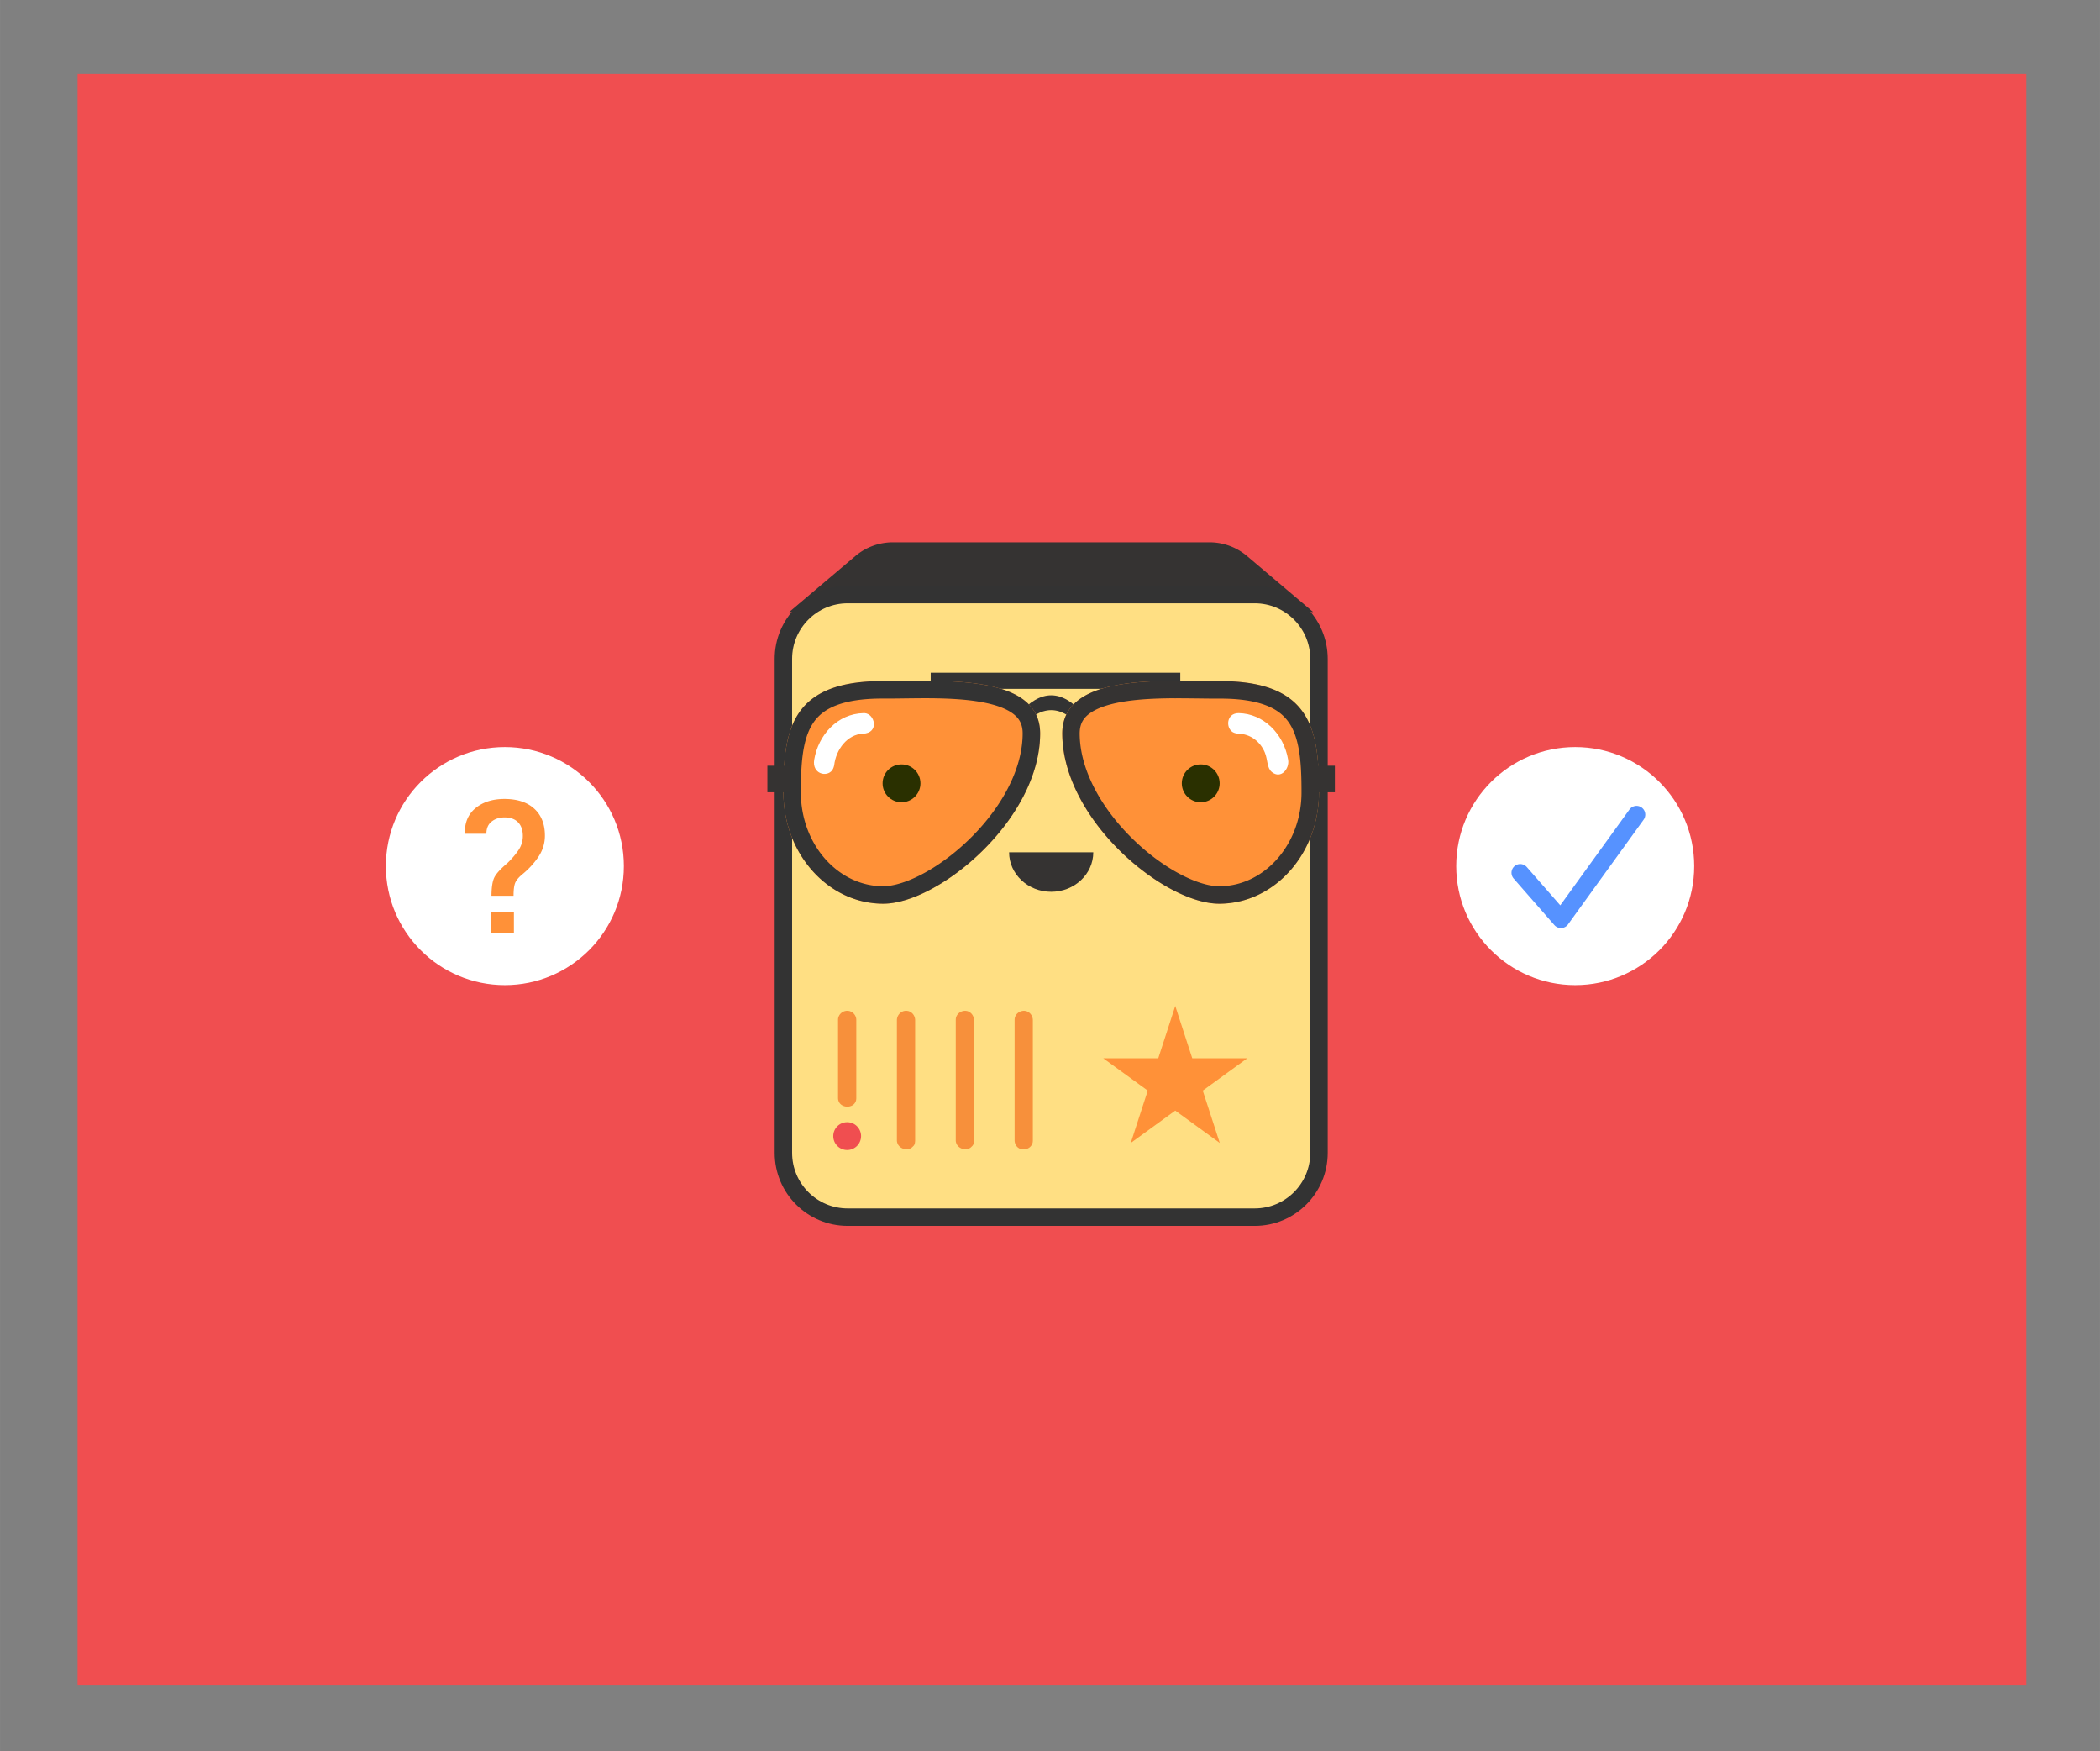 <svg xmlns:xlink="http://www.w3.org/1999/xlink" viewBox="0 0 361 301" xmlns="http://www.w3.org/2000/svg"
  xmlns:serif="http://www.serif.com/" fill-rule="evenodd" clip-rule="evenodd" stroke-linecap="round"
  stroke-linejoin="round" stroke-miterlimit="1.5" width="373" height="311">
  <rect x="0" y="0" width="361" height="301" fill="#808080" stroke="none"/>
  <path serif:id="20" fill="none" d="M.693.195h360v300h-360z"></path>
  <path fill="#F04E50" d="M13.332 12.688h335v277h-335z"></path>
  <path
    d="M225.741 105.187h-90.073l11.363-9.617a10.002 10.002 0 0 1 6.46-2.367h54.427c2.365 0 4.654.839 6.46 2.367l11.363 9.617z"
    fill="#353332"></path>
  <path
    d="M226.741 113.236c0-6.098-4.951-11.049-11.049-11.049h-69.975c-6.099 0-11.049 4.951-11.049 11.049v84.902c0 6.098 4.95 11.049 11.049 11.049h69.975c6.098 0 11.049-4.951 11.049-11.049v-84.902z"
    fill="#FFDF83" stroke="#333333" stroke-width="3px"></path>
  <path fill="#333333"
    d="M159.991 115.618h42.906v2.773h-42.906zm26.216 7.068c-3.686-4.274-7.361-4.216-11.027 0v2.774c3.666-4.516 7.341-4.578 11.027 0v-2.774z">
  </path>
  <path
    d="M151.827 117.059c9.471.046 27.039-1.497 26.977 9.059-.087 14.841-17.506 29.195-26.977 29.195-9.47 0-17.159-8.57-17.159-19.127 0-10.557 1.186-19.205 17.159-19.127z"
    fill="#FF9138"></path>
  <path
    d="M159.49 117.006l.557.003.559.007.28.004.281.005.282.006.281.007.282.008.281.008.282.01.282.011.281.011.281.013.281.014.281.015.28.017.28.017.279.019.279.02.278.022.277.023.276.025.275.026.275.027.273.029.272.031.271.032.269.034.268.036.267.038.265.039.264.041.261.043.261.045.258.047.256.049.255.051.252.053.25.056.248.057.246.06.244.061.241.064.239.067.118.034.118.035.117.035.116.036.116.036.115.037.114.038.114.038.113.039.112.04.111.04.111.041.11.042.109.042.109.043.107.043.107.044.106.045.106.046.104.046.104.047.102.047.102.049.102.049.1.049.099.051.099.051.097.052.097.052.096.054.095.054.094.054.093.056.092.056.091.057.09.058.09.059.088.059.087.06.086.061.086.061.084.063.083.063.082.064.081.065.081.066.079.066.077.067.077.069.076.068.075.07.073.071.073.071.071.073.07.073.069.074.068.075.067.075.066.077.064.077.063.079.062.079.061.08.06.081.058.082.057.083.056.084.054.085.054.085.052.087.051.087.049.089.048.089.047.09.046.091.044.093.043.093.041.094.04.095.039.096.038.097.036.098.034.099.034.1.032.101.03.102.029.103.028.104.026.105.024.107.023.107.022.108.02.109.019.11.017.112.016.112.014.113.013.115.011.115.01.117.008.118.006.118.005.12.003.121.002.122v.123l-.002.174-.003.174-.005.174-.007.174-.008.173-.009.174-.012.173-.012.174-.014.173-.016.174-.017.173-.019.173-.02.173-.022.173-.023.172-.024.173-.026.172-.028.173-.029.172-.03.172-.031.172-.034.172-.034.172-.036.171-.037.171-.038.172-.04.171-.042.17-.042.171-.044.17-.045.171-.047.17-.048.17-.049.169-.05.17-.052.169-.053.169-.054.169-.055.168-.057.168-.058.168-.059.168-.06.168-.062.167-.062.167-.064.167-.065.166-.066.167-.068.165-.068.166-.07.165-.071.165-.072.165-.073.165-.074.164-.075.164-.076.163-.077.163-.079.163-.079.163-.081.162-.081.161-.083.162-.083.161-.085.161-.085.16-.087.16-.087.16-.089.159-.089.159-.091.158-.091.158-.092.158-.094.157-.094.157-.095.156-.096.156-.097.156-.097.155-.099.155-.099.154-.101.154-.101.153-.102.153-.103.153-.103.152-.105.151-.105.151-.106.151-.107.15-.108.149-.108.149-.109.149-.11.148-.111.148-.111.147-.112.146-.113.146-.113.146-.114.144-.115.145-.116.144-.116.143-.117.143-.117.142-.118.142-.119.141-.119.14-.12.14-.121.139-.121.139-.122.138-.122.138-.123.137-.123.136-.124.136-.125.135-.125.134-.126.134-.126.133-.126.133-.127.131-.128.132-.128.13-.128.13-.129.129-.13.129-.13.128-.13.127-.131.127-.131.126-.131.125-.132.124-.132.124-.133.123-.133.123-.134.121-.133.121-.134.12-.135.12-.134.118-.135.118-.136.118-.135.116-.136.116-.137.115-.136.114-.137.113-.137.113-.137.112-.137.111-.138.11-.138.109-.138.109-.138.108-.139.107-.138.106-.139.106-.139.104-.139.104-.139.103-.14.102-.139.101-.14.1-.14.1-.14.098-.139.098-.14.097-.14.096-.141.095-.14.094-.14.094-.14.092-.14.092-.141.09-.14.09-.14.089-.14.088-.141.087-.14.086-.14.085-.14.084-.14.083-.14.082-.14.082-.14.08-.14.079-.139.079-.14.077-.139.077-.139.075-.139.074-.139.074-.139.072-.139.072-.138.07-.139.07-.138.068-.138.067-.137.067-.138.065-.137.064-.137.063-.137.063-.136.061-.136.06-.136.059-.136.058-.135.056-.135.056-.135.055-.134.053-.134.053-.134.051-.134.051-.133.049-.132.048-.133.047-.132.045-.131.045-.131.044-.131.042-.13.041-.13.04-.129.039-.129.038-.129.037-.128.035-.128.034-.127.033-.126.032-.126.031-.126.03-.125.028-.125.027-.124.026-.123.025-.123.023-.122.022-.122.021-.121.02-.121.019-.12.017-.119.016-.119.015-.118.013-.117.013-.117.011-.116.009-.116.009-.115.007-.114.006-.113.004-.113.004-.112.001-.112.001h-.111l-.11-.001-.111-.002-.11-.003-.111-.004-.11-.004-.109-.005-.11-.006-.11-.006-.109-.008-.109-.008-.109-.009-.109-.009-.109-.011-.108-.011-.108-.012-.108-.012-.108-.014-.108-.014-.107-.015-.107-.015-.107-.017-.107-.017-.106-.017-.107-.019-.106-.019-.106-.02-.106-.021-.21-.043-.21-.047-.209-.049-.208-.052-.207-.055-.206-.057-.205-.061-.204-.063-.203-.066-.202-.068-.201-.072-.2-.074-.199-.076-.197-.079-.197-.082-.195-.084-.194-.087-.193-.09-.192-.092-.191-.095-.189-.097-.188-.099-.187-.102-.186-.105-.184-.107-.183-.109-.182-.111-.18-.115-.179-.116-.178-.119-.176-.121-.175-.123-.173-.126-.172-.127-.17-.13-.169-.133-.168-.134-.166-.137-.164-.139-.163-.141-.161-.143-.16-.145-.158-.147-.157-.149-.155-.152-.153-.153-.151-.156-.15-.157-.149-.159-.146-.162-.145-.163-.143-.165-.141-.167-.139-.169-.138-.171-.136-.173-.134-.174-.132-.176-.13-.178-.128-.18-.127-.182-.124-.183-.123-.185-.121-.187-.118-.188-.117-.19-.115-.192-.112-.193-.111-.195-.109-.196-.106-.198-.104-.199-.103-.201-.1-.203-.098-.204-.096-.205-.094-.207-.091-.209-.089-.209-.088-.212-.084-.212-.083-.214-.08-.215-.078-.216-.076-.218-.073-.219-.071-.221-.069-.221-.066-.223-.064-.224-.062-.225-.059-.226-.057-.228-.054-.228-.051-.23-.05-.231-.046-.231-.044-.233-.042-.234-.039-.235-.037-.236-.033-.237-.032-.238-.028-.238-.026-.24-.024-.241-.02-.241-.018-.242-.015-.243-.013-.244-.01-.245-.007-.246-.004-.246-.001-.247.001-.493.003-.491.005-.487.008-.484.005-.241.006-.24.007-.239.007-.238.009-.237.009-.236.01-.236.012-.234.012-.233.014-.232.015-.232.015-.23.017-.229.019-.227.019-.227.021-.226.023-.224.023-.224.026-.222.026-.22.028-.22.03-.218.032-.217.033-.216.034-.214.037-.214.038-.211.04-.211.041-.208.044-.208.046-.206.047-.205.05-.203.051-.201.054-.2.056-.199.057-.197.06-.195.063-.194.064-.193.067-.19.069-.189.072-.187.074-.186.076-.184.039-.091.04-.091.041-.09.041-.09.041-.09.043-.089.043-.088.043-.089.045-.087.045-.088.045-.086.047-.087.047-.086.047-.085.049-.085.049-.084.05-.084.05-.084.051-.083.052-.083.053-.082.053-.081.054-.082.055-.08.056-.08.056-.08.057-.079.058-.079.059-.078.059-.078.06-.077.061-.076.062-.077.062-.075.064-.075.064-.075.065-.074.065-.073.067-.073.067-.073.068-.072.069-.071.07-.071.07-.07.072-.07.072-.07.073-.068.074-.068.075-.068.076-.067.076-.067.078-.066.078-.065.079-.065.08-.064.081-.064.082-.063.083-.062.084-.062.084-.062.086-.061.086-.06.087-.06.089-.059.089-.058.09-.058.091-.057.092-.057.093-.056.094-.056.095-.054.096-.055.097-.053.098-.054.099-.052.099-.052.101-.051.102-.051.103-.05.104-.049.105-.049.105-.048.107-.047.108-.047.109-.046.11-.046.111-.045.112-.044.113-.044.115-.043.115-.042.116-.041.118-.041.118-.041.12-.039.12-.039.122-.039.123-.038.124-.037.125-.036.126-.035.127-.035.128-.035.13-.033.131-.033.131-.032.133-.032.134-.031.135-.03.137-.029.137-.029.139-.028.14-.028.141-.026.142-.026.143-.025.145-.025.146-.024.147-.023.148-.022.149-.022.151-.02.152-.021.153-.019.154-.019.155-.018.157-.017.158-.016.159-.016.161-.015.161-.014.163-.013.165-.013.165-.012.167-.011.168-.011.169-.009.171-.009.172-.008.173-.008.175-.006.176-.006.177-.005.178-.004.18-.004.181-.002.183-.002.184-.001.185-.001.186.001.45.001.461-.001.472-.003.482-.004.491-.005.5-.006 1.025-.013 1.054-.012.536-.005.541-.004.546-.002.551-.001.554.002zm-1.096 2.999l-.537.002-.535.004-.529.005-1.049.012-1.024.013-.504.006-.496.005-.488.004-.482.003-.474.001-.457-.001-.178-.001-.174.001-.173.001-.166.001-.169.003-.166.003-.164.004-.165.005-.161.005-.162.006-.158.007-.156.007-.158.008-.153.009-.155.01-.152.01-.15.01-.147.012-.146.012-.147.013-.146.014-.141.013-.143.015-.141.016-.139.016-.136.016-.135.017-.138.019-.131.018-.13.019-.134.02-.129.02-.126.02-.127.022-.125.022-.121.022-.123.023-.121.024-.12.024-.119.025-.116.025-.116.026-.115.027-.112.026-.112.027-.11.028-.109.029-.108.028-.105.029-.106.03-.104.03-.101.03-.101.032-.103.032-.099.032-.095.032-.097.032-.095.034-.095.034-.092.033-.091.035-.093.036-.088.034-.087.035-.086.036-.088.037-.087.038-.078.035-.084.038-.084.039-.08.038-.077.037-.075.038-.082.041-.075.039-.073.039-.076.041-.074.042-.074.041-.066.038-.071.043-.07.042-.069.042-.068.043-.065.041-.065.043-.064.043-.064.044-.066.046-.061.043-.059.043-.062.046-.061.046-.056.043-.059.047-.059.047-.056.045-.054.046-.056.048-.053.045-.054.049-.056.05-.051.047-.052.049-.051.049-.051.049-.05.05-.049.05-.046.048-.05.052-.049.053-.044.049-.05.056-.045.051-.042.05-.048.056-.043.052-.043.053-.046.057-.041.053-.043.057-.042.055-.039.054-.044.06-.038.055-.04.057-.041.06-.039.059-.038.058-.038.059-.038.06-.038.062-.038.062-.034.058-.035.062-.037.065-.037.065-.034.063-.034.063-.033.063-.035.067-.034.068-.032.064-.033.069-.033.069-.032.067-.03.066-.03.069-.032.072-.028.065-.062.15-.058.145-.056.146-.055.15-.053.152-.052.156-.05.155-.049.159-.048.163-.046.164-.044.166-.044.17-.041.17-.04.172-.039.176-.038.179-.036.181-.034.18-.033.185-.032.186-.031.189-.029.192-.028.191-.026.195-.026.197-.024.199-.023.202-.021.2-.02.205-.02.21-.018.207-.016.209-.016.211-.015.215-.014.216-.012.216-.012.218-.011.221-.01.223-.008.223-.009.225-.007.227-.006.229-.006.227-.004.229-.008.471-.006.471-.003.476v.476l.001.219.003.211.007.212.008.212.011.208.013.209.015.209.018.209.02.207.022.204.025.205.027.205.029.203.031.201.033.201.036.201.038.201.04.197.042.198.045.198.045.193.049.195.051.194.053.193.054.191.056.188.059.192.061.188.062.185.064.185.067.186.069.184.07.181.073.182.073.179.076.177.078.177.08.178.081.174.083.173.086.172.087.171.088.169.09.167.092.167.094.166.095.163.097.162.099.16.1.158.102.159.104.158.104.152.107.154.109.152.109.149.111.149.113.147.114.145.115.142.118.143.119.141.118.137.122.137.123.135.123.132.126.132.127.131.127.127.129.126.13.124.132.123.133.121.135.119.134.117.135.114.139.114.139.112.14.109.14.108.142.105.144.104.142.101.146.099.147.099.146.095.148.094.149.091.149.089.152.088.153.086.153.084.153.081.153.078.156.077.158.076.156.073.158.07.157.069.16.066.162.065.162.062.161.06.163.058.162.055.164.053.166.051.166.049.166.047.166.043.169.043.169.04.169.037.175.036.078.015.088.017.086.015.086.015.084.015.087.013.087.014.084.012.088.012.088.012.084.01.086.01.092.01.086.009.085.008.089.008.091.007.085.007.087.005.09.006.091.005.087.004.088.003.091.003.088.002.088.002.092.001h.163l.079-.002.08-.002.078-.003.083-.005.083-.005.082-.006.085-.007.084-.008.088-.009.092-.01.09-.012.088-.011.092-.014.093-.014.094-.015.095-.017.095-.017.1-.019.098-.02.098-.02.1-.022.1-.022.103-.025.102-.024.103-.026.106-.028.104-.028.108-.03.107-.03.107-.032.107-.032.11-.034.111-.035.109-.035.112-.038.113-.038.113-.039.115-.041.114-.041.115-.043.116-.043.113-.044.116-.045.119-.048.118-.048.119-.049.117-.049.119-.05.122-.054.119-.052.12-.054.124-.056.12-.055.12-.057.122-.057.124-.061.125-.06.124-.062.122-.061.124-.063.127-.066.124-.064.125-.067.126-.067.124-.067.127-.069.127-.071.127-.072.125-.071.128-.073.129-.075.125-.073.127-.076.13-.078.128-.078.128-.078.126-.078.129-.081.13-.082.128-.082.128-.083.13-.085.13-.085.127-.085.128-.086.129-.088.13-.089.13-.09.128-.089.129-.091.13-.092.127-.092.129-.094.129-.094.129-.095.129-.096.127-.096.13-.099.128-.098.128-.098.128-.101.13-.102.127-.1.125-.101.128-.103.129-.105.126-.104.126-.105.127-.106.128-.108.126-.106.125-.108.125-.108.126-.111.126-.111.123-.109.126-.113.124-.112.123-.112.125-.115.122-.113.123-.115.123-.117.122-.116.122-.117.121-.118.121-.118.121-.119.122-.12.119-.119.118-.12.119-.121.119-.123.119-.123.117-.123.116-.122.116-.124.117-.126.116-.126.114-.125.114-.126.115-.127.114-.128.111-.127.113-.129.112-.129.112-.131.11-.129.109-.13.109-.131.109-.132.109-.132.107-.132.106-.133.106-.133.105-.134.105-.134.105-.136.103-.135.103-.135.101-.135.102-.138.099-.135.099-.136.101-.14.098-.137.097-.139.097-.138.095-.139.096-.14.094-.14.093-.139.092-.139.093-.143.091-.14.089-.141.09-.142.088-.142.088-.143.087-.143.085-.142.085-.143.084-.143.083-.144.082-.144.081-.144.08-.144.079-.145.079-.145.078-.145.075-.144.076-.147.075-.147.073-.144.073-.147.071-.145.07-.146.07-.147.069-.148.067-.146.066-.147.065-.146.065-.148.063-.149.062-.147.061-.146.06-.148.059-.149.058-.147.056-.147.056-.149.055-.15.053-.148.052-.147.051-.148.05-.148.049-.151.047-.146.047-.149.046-.149.043-.147.044-.151.042-.148.04-.147.039-.15.039-.15.037-.147.036-.148.034-.148.033-.148.033-.151.031-.148.03-.148.029-.149.026-.146.027-.149.025-.149.023-.146.022-.149.021-.149.02-.147.018-.147.018-.149.016-.147.014-.147.014-.15.012-.145.01-.147.01-.15.008-.145.007-.147.006-.148.004-.145.002-.145.002-.146v-.088l-.001-.081-.003-.083-.003-.078-.004-.075-.005-.081-.006-.072-.007-.071-.008-.076-.009-.071-.01-.069-.01-.067-.011-.063-.013-.068-.013-.066-.012-.059-.015-.064-.016-.062-.015-.057-.016-.056-.017-.059-.018-.058-.019-.056-.019-.054-.019-.051-.02-.053-.023-.055-.021-.051-.022-.05-.023-.05-.023-.048-.026-.051-.025-.049-.026-.048-.025-.045-.03-.051-.026-.044-.027-.043-.032-.05-.03-.045-.029-.041-.032-.046-.036-.048-.032-.043-.033-.042-.038-.046-.036-.044-.035-.041-.04-.045-.04-.045-.037-.04-.043-.044-.043-.043-.043-.044-.045-.042-.044-.041-.046-.042-.049-.044-.049-.042-.049-.041-.052-.043-.051-.041-.052-.04-.055-.042-.058-.043-.057-.041-.055-.039-.059-.04-.063-.043-.061-.04-.063-.04-.065-.041-.063-.039-.067-.04-.066-.038-.069-.039-.072-.04-.07-.038-.072-.038-.073-.038-.076-.039-.076-.038-.078-.037-.075-.036-.078-.036-.085-.038-.081-.036-.078-.034-.085-.036-.088-.036-.084-.034-.087-.034-.091-.035-.086-.033-.09-.033-.095-.034-.09-.032-.091-.032-.097-.033-.093-.03-.095-.031-.101-.032-.095-.029-.098-.03-.105-.031-.094-.027-.208-.058-.209-.055-.211-.054-.215-.052-.217-.05-.222-.049-.225-.047-.225-.046-.23-.043-.234-.043-.236-.041-.236-.039-.241-.037-.243-.036-.245-.035-.246-.033-.248-.031-.253-.03-.252-.029-.255-.027-.256-.026-.258-.024-.261-.023-.26-.022-.261-.02-.265-.019-.265-.018-.265-.017-.267-.015-.269-.015-.267-.013-.27-.012-.269-.012-.27-.01-.273-.009-.272-.009-.269-.007-.273-.007-.272-.005-.273-.005-.271-.005-.546-.006-.544-.003-.541-.002-.54.001z"
    fill="#333333"></path>
  <path
    d="M209.582 117.059c-9.471.046-27.039-1.497-26.977 9.059.087 14.841 17.506 29.195 26.977 29.195 9.47 0 17.159-8.57 17.159-19.127 0-10.557-1.186-19.205-17.159-19.127z"
    fill="#FF9138"></path>
  <path
    d="M203.024 117.005l.546.002.541.004.536.005 1.054.012 1.025.013.5.006.491.005.482.004.472.003.461.001.45-.001.186-.001.185.001.184.001.183.002.181.002.18.004.178.004.177.005.176.006.175.006.173.008.172.008.171.009.169.009.168.011.167.011.165.012.165.013.162.013.162.014.161.015.159.016.158.016.157.017.155.018.154.019.153.019.152.021.151.02.149.022.148.022.147.023.146.024.145.025.143.025.142.026.141.026.14.028.139.028.137.029.136.029.136.03.134.031.133.032.131.032.131.033.13.033.128.035.127.035.126.035.125.036.124.037.123.038.122.039.12.039.12.039.118.041.118.041.116.041.115.042.115.043.113.044.112.044.111.045.11.046.109.046.108.047.107.047.105.048.105.049.104.049.103.05.102.051.101.051.099.052.099.052.098.054.097.053.096.055.095.054.094.056.093.056.092.057.091.057.09.058.089.058.089.059.087.06.086.06.086.061.084.062.084.062.083.062.082.063.081.064.08.064.079.065.078.065.078.066.076.067.076.067.075.068.074.068.073.068.072.07.072.07.07.07.07.071.069.071.068.072.067.073.067.073.065.073.065.074.064.075.064.075.062.075.062.077.061.076.06.077.059.078.059.078.058.079.057.079.056.08.056.08.055.08.054.082.053.081.053.082.052.083.051.083.05.084.05.084.049.084.049.085.047.085.047.086.047.087.045.086.045.088.045.087.043.089.043.088.043.089.041.09.041.09.041.09.04.091.039.091.076.184.074.186.072.187.069.189.067.19.064.193.063.194.06.195.057.197.056.199.054.2.051.201.05.203.047.205.046.206.044.208.041.208.04.211.038.211.037.214.034.214.033.216.032.217.029.218.029.22.026.22.026.222.023.224.023.224.021.226.019.227.018.227.018.229.015.23.015.232.014.232.012.233.012.234.01.236.009.236.009.237.007.238.007.239.006.24.005.241.008.484.005.487.003.491.001.493-.001.247-.004.246-.007.246-.01.245-.013.244-.015.243-.018.242-.02.241-.024.241-.026.24-.028.238-.032.238-.033.237-.037.236-.039.235-.042.234-.044.233-.046.231-.05.231-.051.23-.054.228-.057.228-.059.226-.062.225-.064.224-.066.223-.069.221-.071.221-.073.219-.076.218-.078.216-.08.215-.083.214-.085.212-.087.212-.089.209-.091.209-.094.207-.096.205-.098.204-.1.203-.103.201-.104.199-.106.198-.109.196-.111.195-.112.193-.115.192-.117.19-.118.188-.121.187-.123.185-.124.183-.127.182-.128.18-.13.178-.132.176-.134.174-.136.173-.138.171-.139.169-.141.167-.143.165-.145.163-.146.162-.149.159-.15.157-.151.156-.153.153-.155.152-.157.149-.158.147-.16.145-.161.143-.163.141-.164.139-.166.137-.168.134-.169.133-.17.13-.172.127-.173.126-.175.123-.176.121-.178.119-.179.116-.18.115-.182.111-.183.109-.184.107-.186.105-.187.102-.188.099-.189.097-.191.095-.192.092-.193.09-.194.087-.195.084-.197.082-.197.079-.199.076-.2.074-.201.072-.202.068-.203.066-.204.063-.205.061-.206.057-.207.055-.208.052-.209.049-.21.047-.21.043-.106.021-.106.02-.106.019-.107.019-.106.017-.107.017-.107.017-.107.015-.108.015-.107.014-.108.014-.108.012-.108.012-.109.011-.108.011-.109.009-.109.009-.109.008-.109.008-.11.006-.11.006-.109.005-.111.004-.11.004-.11.003-.111.002-.11.001h-.111l-.112-.001-.112-.001-.113-.004-.113-.004-.114-.006-.115-.007-.116-.009-.116-.009-.117-.011-.117-.013-.118-.013-.119-.015-.119-.016-.12-.017-.121-.019-.121-.02-.122-.021-.122-.022-.123-.023-.124-.025-.124-.026-.124-.027-.125-.028-.126-.03-.126-.031-.126-.032-.128-.033-.127-.034-.128-.035-.129-.037-.129-.038-.129-.039-.13-.04-.13-.041-.131-.042-.131-.044-.132-.045-.131-.045-.133-.047-.132-.048-.133-.049-.134-.051-.134-.051-.134-.053-.134-.053-.135-.055-.135-.056-.135-.056-.136-.058-.136-.059-.136-.06-.136-.061-.137-.063-.137-.063-.137-.064-.138-.065-.137-.067-.138-.067-.138-.068-.139-.07-.138-.07-.139-.072-.139-.072-.139-.074-.139-.074-.139-.075-.139-.077-.14-.077-.139-.079-.14-.079-.14-.08-.14-.082-.14-.082-.14-.083-.14-.084-.14-.085-.14-.086-.141-.087-.14-.088-.14-.089-.14-.09-.141-.09-.14-.092-.14-.092-.14-.094-.14-.094-.141-.095-.14-.096-.14-.097-.14-.098-.139-.098-.14-.1-.14-.1-.139-.101-.14-.102-.139-.103-.139-.104-.139-.104-.139-.106-.138-.106-.139-.107-.138-.108-.138-.109-.138-.109-.138-.11-.137-.111-.137-.112-.137-.113-.137-.113-.136-.114-.137-.115-.136-.116-.135-.116-.136-.118-.135-.118-.134-.118-.135-.12-.134-.12-.134-.121-.133-.121-.133-.123-.133-.123-.132-.124-.132-.124-.131-.125-.131-.126-.131-.127-.13-.127-.13-.128-.13-.129-.129-.129-.128-.13-.128-.13-.128-.132-.127-.131-.126-.133-.126-.133-.126-.134-.125-.134-.125-.135-.124-.136-.123-.136-.123-.137-.122-.138-.122-.138-.121-.139-.121-.139-.12-.14-.119-.14-.119-.141-.118-.142-.117-.142-.117-.143-.116-.143-.116-.144-.115-.145-.114-.144-.113-.146-.113-.146-.112-.146-.111-.147-.111-.148-.11-.148-.109-.149-.108-.149-.108-.149-.107-.15-.106-.151-.105-.151-.105-.151-.103-.152-.103-.153-.102-.153-.101-.153-.101-.154-.099-.154-.099-.155-.097-.155-.097-.156-.096-.156-.095-.156-.094-.157-.094-.157-.092-.158-.091-.158-.091-.158-.089-.159-.089-.159-.087-.16-.087-.16-.085-.16-.085-.161-.083-.161-.083-.162-.081-.161-.081-.162-.079-.163-.079-.163-.077-.163-.076-.163-.075-.164-.075-.164-.072-.165-.072-.165-.071-.165-.07-.165-.068-.166-.068-.165-.066-.167-.065-.166-.064-.167-.062-.167-.062-.167-.06-.168-.059-.168-.058-.168-.057-.168-.055-.168-.054-.169-.053-.169-.052-.169-.05-.17-.049-.169-.048-.17-.047-.17-.045-.171-.044-.17-.042-.171-.042-.17-.04-.171-.038-.172-.037-.171-.036-.171-.035-.172-.033-.172-.031-.172-.03-.172-.029-.172-.028-.173-.026-.172-.024-.173-.023-.172-.022-.173-.02-.173-.019-.173-.017-.173-.016-.174-.014-.173-.012-.174-.012-.173-.009-.174-.008-.173-.007-.174-.005-.174-.003-.174-.002-.174v-.123l.002-.122.003-.121.005-.12.006-.118.008-.118.01-.117.011-.115.013-.115.014-.113.016-.112.017-.112.019-.11.02-.109.021-.108.024-.107.024-.107.026-.105.028-.104.029-.103.03-.102.032-.101.034-.1.034-.099.036-.098.038-.097.038-.096.041-.095.041-.094.043-.093.044-.093.046-.091.047-.09.048-.089.049-.089.051-.087.052-.087.054-.085.054-.085.056-.084.057-.083.058-.082.06-.081.061-.08.062-.079.063-.079.064-.077.066-.077.067-.075.068-.075.069-.074.07-.073.071-.073.073-.071.073-.071.075-.07.076-.068.076-.069.078-.067.079-.066.081-.066.081-.065.082-.064.083-.063.084-.063.086-.061.086-.061.087-.06.088-.059.09-.059.09-.058.091-.057.092-.056.093-.056.094-.054.095-.054.096-.054.097-.052.097-.052.099-.051.099-.051.1-.049.101-.049.102-.049.103-.047.104-.047.104-.046.106-.046.106-.045.107-.044.107-.043.109-.043.109-.042.11-.042.111-.041.111-.04.112-.04.113-.039.114-.038.114-.038.115-.037.116-.036.116-.036.117-.035.118-.035.118-.034.239-.067.241-.064.244-.061.245-.06.249-.057.25-.056.252-.053.255-.051.256-.049.258-.047.261-.045.261-.043.264-.041.265-.039.267-.038.268-.036.269-.034.271-.032.272-.031.273-.029.275-.027.275-.026.276-.025.277-.023.278-.022.279-.02.279-.019.28-.017.28-.017.281-.015.281-.014.281-.013.281-.011.282-.011.282-.01.281-.008.282-.008.281-.007.282-.006.28-.005.281-.004.559-.007.557-.003.554-.002.551.001zm-1.09 3.001l-.544.003-.547.006-.27.005-.272.005-.273.005-.273.007-.27.007-.271.009-.273.009-.27.01-.269.012-.27.012-.268.013-.268.015-.267.015-.265.017-.265.018-.265.019-.261.02-.26.022-.261.023-.258.024-.256.026-.254.027-.253.029-.253.03-.248.031-.246.033-.245.035-.243.036-.241.037-.236.039-.235.041-.235.043-.23.043-.225.046-.225.047-.221.049-.218.05-.215.052-.21.054-.209.055-.209.058-.095.028-.105.031-.096.028-.096.03-.102.032-.094.031-.093.03-.097.033-.092.032-.09.032-.094.034-.089.032-.087.034-.091.035-.087.034-.085.034-.087.036-.083.035-.08.035-.082.036-.084.038-.078.036-.075.036-.078.037-.076.038-.076.039-.073.038-.072.038-.07.038-.072.04-.067.038-.067.039-.069.041-.062.038-.065.041-.063.04-.061.04-.063.043-.059.04-.055.039-.057.041-.059.043-.054.042-.052.04-.051.041-.052.043-.05.041-.048.042-.049.044-.045.04-.045.043-.047.044-.042.042-.042.043-.043.044-.037.04-.04.045-.04.045-.035.041-.037.044-.037.046-.033.042-.032.043-.036.048-.032.046-.029.041-.03.045-.03.047-.029.046-.028.047-.028.048-.025.045-.026.048-.026.049-.025.051-.023.048-.023.05-.022.05-.021.051-.023.055-.019.05-.02.054-.02.057-.018.053-.017.054-.017.059-.017.06-.016.061-.015.058-.014.061-.014.065-.012.063-.012.064-.012.07-.011.068-.009.065-.009.071-.008.073-.007.074-.006.076-.005.073-.004.079-.004.081-.002.08-.001.081v.088l.001.143.003.145.005.15.005.148.007.145.008.145.009.148.011.149.012.148.014.147.014.147.016.147.018.149.018.147.02.147.021.149.022.149.023.146.025.147.027.151.027.149.028.146.03.148.031.148.033.151.033.148.034.146.036.15.037.15.038.147.04.148.041.149.042.15.042.147.044.149.046.149.047.149.047.148.049.149.05.148.051.148.052.147.053.148.055.15.056.149.056.147.058.147.059.149.059.146.062.148.062.149.063.147.064.146.066.148.066.147.067.146.07.15.069.145.07.146.071.145.072.145.074.146.075.147.076.147.076.145.077.144.079.145.079.145.079.142.082.146.082.144.083.144.085.144.084.142.085.142.087.143.088.143.088.142.089.141.091.142.091.141.091.14.093.141.094.141.093.138.096.14.095.139.097.138.097.139.098.137.1.138.1.138.1.137.101.136.101.135.103.135.103.135.105.136.105.134.105.134.106.133.106.133.107.132.107.13.111.134.11.132.108.129.11.129.112.131.112.129.113.129.111.127.114.128.115.127.114.126.114.125.116.126.117.126.116.124.116.122.117.123.119.123.118.121.12.123.12.121.117.118.122.12.12.119.121.118.122.118.122.117.122.116.122.116.124.116.123.114.124.114.123.112.124.112.126.113.123.109.126.111.126.111.124.107.127.109.126.107.126.107.128.106.126.105.126.104.128.104.128.103.128.103.126.1.129.101.128.101.128.098.128.098.129.098.129.097.128.096.129.095.129.094.129.094.129.092.128.092.129.091.128.089.13.09.13.089.129.088.127.085.129.086.131.086.128.084.128.083.128.082.13.082.127.08.128.079.129.079.127.077.13.078.127.076.125.073.129.075.128.073.124.071.129.072.126.071.127.069.124.067.126.067.125.067.124.064.128.066.123.063.122.061.124.062.125.06.124.061.122.057.12.057.12.055.124.056.12.054.119.052.121.053.12.051.118.05.118.048.117.048.119.047.118.047.113.043.115.043.115.043.114.041.114.041.114.039.113.038.112.038.109.035.111.035.11.034.107.032.106.031.109.031.108.03.103.028.106.028.103.026.102.024.103.025.1.022.1.022.098.02.098.02.1.019.095.017.095.017.094.015.093.014.092.014.088.011.089.012.093.01.088.009.083.008.086.007.082.006.083.005.083.005.078.003.08.002.079.002h.163l.092-.001.088-.002.088-.002.091-.003.088-.003.087-.004.09-.005.091-.006.086-.005.086-.007.09-.007.09-.008.085-.008.086-.009.093-.01.084-.01.085-.01.088-.012.088-.012.084-.012.087-.014.087-.013.084-.015.087-.015.086-.015.086-.016.079-.016.175-.036.168-.037.17-.04.168-.042.167-.044.166-.047.165-.049.167-.051.164-.053.162-.055.164-.059.16-.059.161-.062.163-.065.159-.066.158-.069.158-.07.156-.073.158-.076.156-.077.153-.078.154-.082.152-.083.153-.086.152-.088.149-.089.149-.091.148-.094.146-.095.147-.099.146-.099.142-.101.144-.104.142-.105.14-.108.141-.11.138-.111.138-.113.137-.116.134-.116.133-.118.135-.122.131-.123.129-.123.13-.127.127-.127.127-.131.126-.132.123-.132.123-.135.121-.137.12-.138.118-.14.117-.142.116-.143.113-.145.114-.147.111-.149.109-.149.109-.152.107-.154.104-.154.104-.156.101-.157.101-.16.099-.16.097-.162.094-.163.095-.166.092-.167.091-.168.087-.168.087-.171.086-.172.082-.173.082-.174.079-.176.079-.179.076-.177.073-.179.073-.182.07-.183.069-.182.066-.184.065-.187.062-.185.061-.188.059-.192.056-.188.054-.191.054-.195.05-.192.048-.193.047-.197.044-.196.042-.196.04-.199.038-.201.036-.201.033-.201.031-.201.029-.203.027-.205.025-.205.022-.206.02-.205.018-.209.015-.209.013-.207.011-.21.008-.212.006-.212.004-.211.001-.219-.001-.476-.002-.476-.006-.472-.007-.468-.005-.229-.006-.231-.006-.227-.007-.225-.009-.227-.009-.225-.009-.221-.011-.219-.012-.22-.012-.218-.014-.214-.015-.213-.016-.213-.016-.211-.018-.207-.02-.206-.02-.205-.021-.202-.023-.202-.024-.2-.025-.196-.027-.193-.028-.195-.029-.19-.03-.188-.033-.187-.033-.185-.034-.18-.036-.181-.038-.179-.039-.176-.04-.172-.042-.172-.042-.168-.045-.165-.047-.166-.047-.162-.048-.157-.051-.157-.052-.156-.053-.152-.055-.15-.057-.148-.057-.145-.062-.148-.026-.062-.032-.072-.032-.072-.031-.066-.031-.067-.034-.073-.032-.065-.032-.064-.036-.071-.031-.061-.033-.063-.037-.07-.035-.062-.033-.059-.037-.065-.037-.065-.036-.061-.036-.059-.038-.062-.038-.06-.036-.056-.04-.061-.039-.059-.041-.06-.042-.06-.038-.055-.039-.054-.04-.054-.044-.058-.043-.057-.042-.053-.045-.057-.043-.053-.043-.052-.048-.056-.044-.052-.045-.052-.048-.053-.044-.049-.047-.05-.05-.053-.048-.05-.049-.05-.05-.05-.051-.049-.051-.049-.052-.049-.053-.049-.053-.048-.055-.049-.053-.045-.054-.046-.056-.048-.058-.047-.056-.045-.058-.045-.058-.045-.061-.046-.062-.046-.059-.043-.061-.043-.066-.046-.064-.044-.064-.043-.066-.043-.064-.041-.068-.043-.069-.042-.07-.042-.071-.043-.068-.039-.072-.04-.074-.042-.075-.041-.073-.038-.076-.04-.082-.041-.075-.038-.079-.038-.079-.038-.082-.038-.083-.038-.08-.035-.088-.038-.087-.037-.086-.036-.088-.035-.088-.035-.092-.035-.09-.034-.092-.034-.097-.035-.094-.033-.096-.032-.097-.032-.098-.032-.103-.032-.101-.032-.102-.03-.103-.03-.105-.03-.107-.029-.107-.028-.109-.029-.11-.028-.111-.027-.113-.026-.115-.027-.116-.026-.116-.025-.119-.025-.12-.024-.121-.024-.122-.023-.122-.022-.125-.022-.127-.022-.126-.02-.129-.02-.134-.02-.13-.019-.131-.018-.138-.019-.134-.017-.136-.016-.14-.016-.141-.016-.143-.015-.141-.013-.146-.014-.147-.013-.146-.012-.147-.012-.149-.01-.153-.01-.155-.01-.153-.009-.158-.008-.156-.007-.158-.007-.162-.006-.161-.005-.165-.005-.164-.004-.166-.003-.169-.003-.166-.001-.173-.001-.174-.001-.178.001-.457.001-.474-.001-.482-.003-.488-.004-.496-.005-.504-.006-1.024-.013-1.049-.012-.529-.005-.535-.004-.537-.002-.54-.001-.541.002z"
    fill="#353332"></path>
  <g fill="#2A3000">
    <circle cx="154.975" cy="134.626" r="3.253" fill="#2A3000"></circle>
    <circle cx="206.411" cy="134.626" r="3.253" fill="#2A3000"></circle>
  </g>
  <path fill="#353332"
    d="M131.915 131.601h3.964v4.558h-3.964zm93.593 0h3.964v4.558h-3.964zm-52.039 14.881c0 3.747 3.239 6.785 7.235 6.785 3.997 0 7.236-3.038 7.236-6.785h-14.471z">
  </path>
  <path
    d="M202.033 172.887l2.922 8.993h9.455l-7.649 5.558 2.922 8.992-7.65-5.558-7.65 5.558 2.922-8.992-7.649-5.558h9.455l2.922-8.993z"
    fill="#FF9138"></path>
  <path
    d="M176.095 173.72c.342.037.396.073.539.138.543.248.895.825.917 1.426v20.724c-.015.414-.074.536-.192.752-.458.839-1.762 1.08-2.485.357a1.65 1.65 0 0 1-.459-1.109v-20.724c.013-.343.044-.4.099-.548.234-.628.89-1.04 1.581-1.016zm-10.118 0c.342.037.396.073.54.138.542.248.895.825.916 1.426v20.724c-.028.777-.233.883-.459 1.109-.856.856-2.627.272-2.676-1.109v-20.724c.012-.343.043-.4.098-.548.233-.624.878-1.041 1.581-1.016zm-10.117 0c.342.037.396.073.539.138.543.248.895.825.917 1.426v20.724c-.028.777-.234.883-.46 1.109-.854.855-2.627.272-2.676-1.109v-20.724c.027-.761.596-1.444 1.345-1.552.213-.03.265-.014.335-.012zm-10.139-.001c.28.025.325.048.445.092.543.198.954.713 1.021 1.291.01.081.009.101.011.182v13.45c-.011.373-.062.495-.167.703-.599 1.194-2.92.985-2.969-.703v-13.45c.009-.296.038-.379.095-.536a1.597 1.597 0 0 1 1.291-1.021c.175-.02.217-.01.273-.008z"
    fill="#F7903B" fill-rule="nonzero"></path>
  <circle cx="145.63" cy="195.256" r="2.391" fill="#F04E50"></circle>
  <path
    d="M148.61 122.561c1.803.088 2.597 3.431-.272 3.537-2.668.122-4.635 2.692-4.945 5.453 0 0-.101.515-.343.835-.956 1.26-3.491.599-3.088-1.814.705-4.223 3.963-7.922 8.496-8.011h.152zm64.332 0c4.219.083 7.742 3.495 8.496 8.012.259 1.552-1.239 3.383-2.796 2.115-.88-.717-.685-2.093-1.211-3.364-.745-1.797-2.422-3.208-4.609-3.232 0 0-.524-.038-.87-.24-1.302-.759-1.126-3.314.99-3.291z"
    fill="#FFFFFF" fill-rule="nonzero"></path>
  <g class="trusty-dns-query">

    <animateTransform attributeName="transform" type="translate" from="-50 0" to="0 0" dur="1s" fill="freeze"
      calcMode="spline" keyTimes="0;1" keySplines="0.42 0 0.58 1" repeatDur="indefinite" />

    <animate attributeName="opacity" from="0" to="1" dur="1s" fill="freeze" calcMode="spline" keyTimes="0;1"
      keySplines="0.42 0 0.58 1" repeatDur="indefinite" />

    <circle cx="86.788" cy="148.851" r="20.456" fill="#FFFFFF"></circle>
    <path
      d="M84.484 153.952c.01-1.489.182-2.555.516-3.195.333-.641 1.072-1.445 2.218-2.414.813-.792 1.459-1.55 1.938-2.274a4.254 4.254 0 0 0 .719-2.398c0-1.01-.274-1.794-.821-2.352-.547-.557-1.325-.836-2.336-.836-.864 0-1.599.237-2.203.711-.604.474-.906 1.175-.906 2.102h-3.656l-.047-.094c-.031-1.854.591-3.299 1.867-4.336 1.276-1.036 2.924-1.554 4.945-1.554 2.188 0 3.894.557 5.118 1.671 1.223 1.115 1.835 2.662 1.835 4.641 0 1.323-.382 2.55-1.148 3.68-.766 1.13-1.732 2.164-2.898 3.101-.594.521-.967 1.016-1.118 1.485-.151.468-.226 1.156-.226 2.062h-3.797zm3.859 6.438h-3.875v-3.641h3.875v3.641z"
      fill="#FF9138" fill-rule="nonzero"></path>
  </g>
  <g class="trusty-dns-answer">

    <animateTransform attributeName="transform" type="translate" from="0 0" to="50 0" dur="1s" fill="freeze"
      calcMode="spline" keyTimes="0;1" keySplines="0.42 0 0.58 1" repeatDur="indefinite" begin=".5s" />

    <animate attributeName="opacity" from="1" to="0" dur="1s" fill="freeze" calcMode="spline" keyTimes="0;1"
      keySplines="0.42 0 0.58 1" repeatDur="indefinite" begin=".5s" />

    <circle cx="270.788" cy="148.851" r="20.456" fill="#FFFFFF"></circle>
    <path d="M261.332 150l7 8 13-18" fill="none" stroke="#5692FF" stroke-width="3px"></path>
  </g>
</svg>
